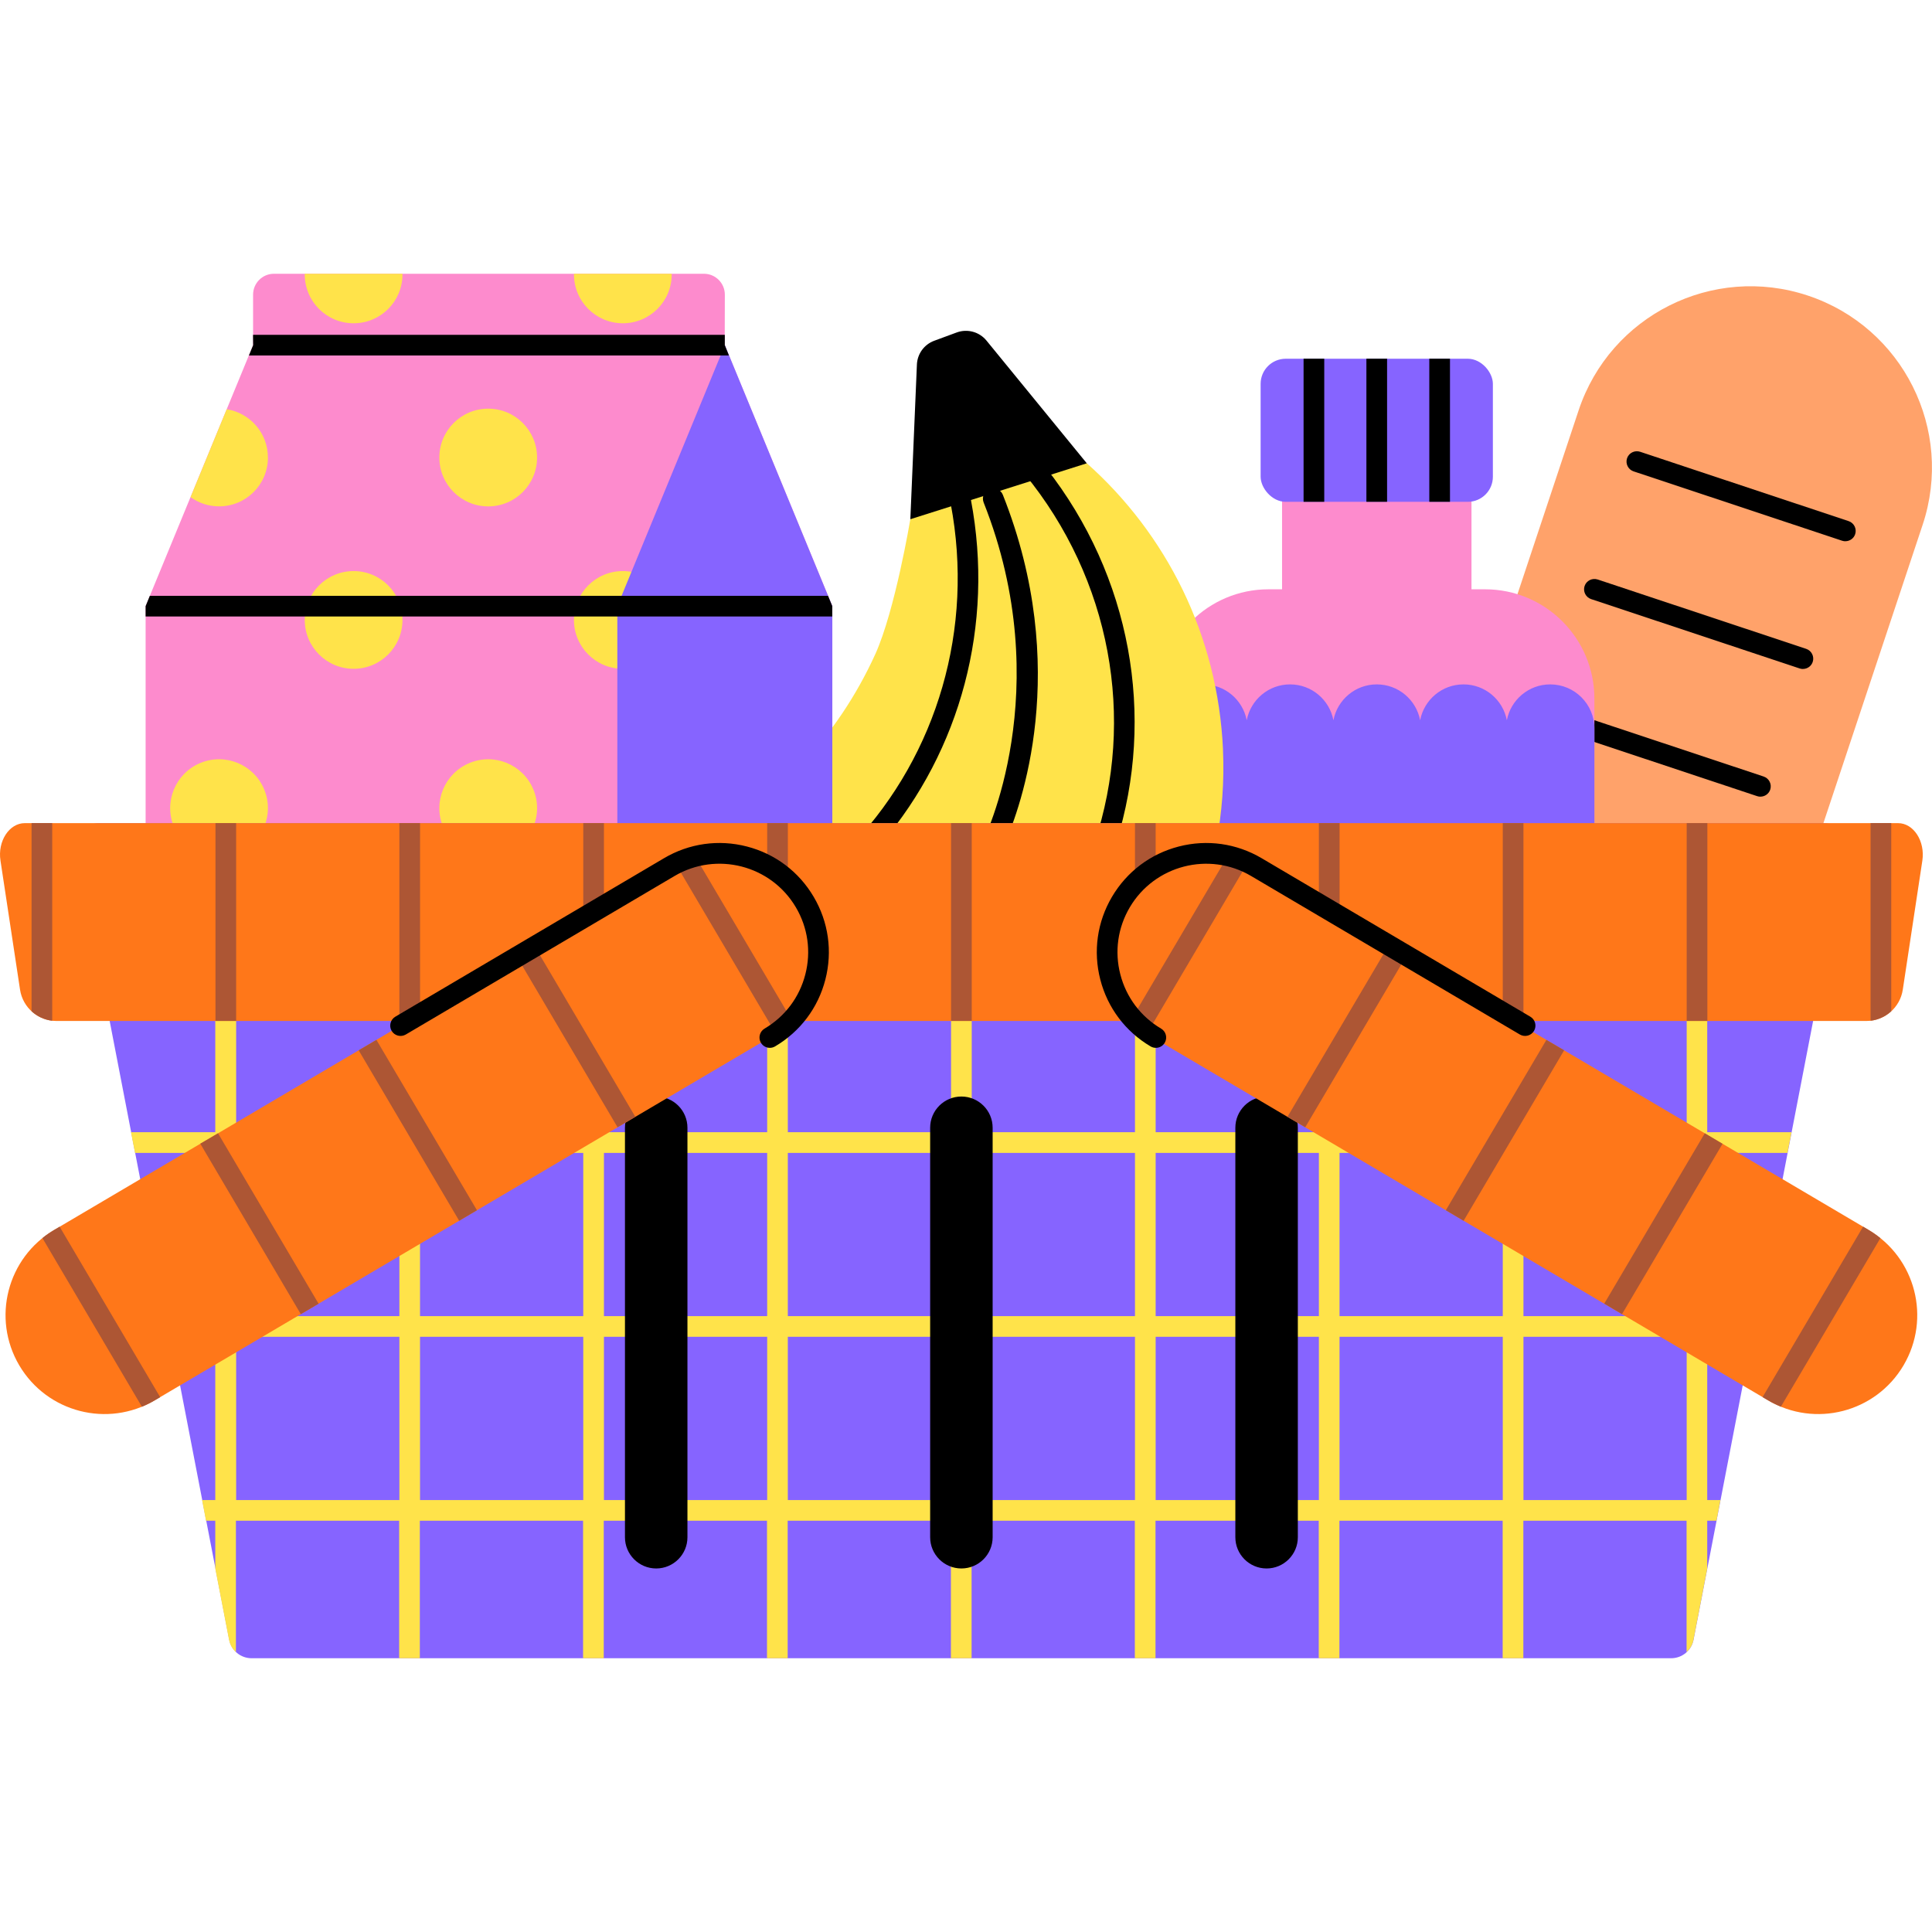 <svg xmlns="http://www.w3.org/2000/svg" id="_x30_3" width="512" height="512" viewBox="0 0 512 512"><path d="M470.45,256.57l-91.18-30.33,39.08-117.49c8.38-25.18,35.57-38.8,60.75-30.42,25.18,8.38,38.8,35.58,30.42,60.75l-39.08,117.49Z" style="fill:#ffa26a;"></path><path d="M489.04,143.44c-.29,0-.58-.05-.86-.14l-55.26-18.38c-1.44-.48-2.21-2.03-1.74-3.46.48-1.44,2.03-2.2,3.46-1.74l55.26,18.38c1.44.48,2.21,2.03,1.74,3.46-.38,1.15-1.45,1.87-2.6,1.87Z"></path><path d="M477.79,177.29c-.29,0-.58-.05-.86-.14l-55.26-18.38c-1.44-.48-2.21-2.03-1.74-3.46.48-1.44,2.03-2.2,3.46-1.74l55.26,18.38c1.44.48,2.21,2.03,1.74,3.46-.38,1.15-1.45,1.87-2.6,1.87Z"></path><path d="M466.53,211.13c-.29,0-.58-.05-.86-.14l-55.26-18.38c-1.44-.48-2.21-2.03-1.74-3.46.48-1.44,2.03-2.2,3.46-1.74l55.26,18.38c1.44.48,2.21,2.03,1.74,3.46-.38,1.15-1.45,1.87-2.6,1.87Z"></path><path d="M393.54,156.17h-3.58v-49.32h-50.2v49.32h-3.59c-16.01,0-28.98,12.98-28.98,28.98v32.99h115.34v-32.99c0-16.01-12.98-28.98-28.98-28.98Z" style="fill:#fd8bcd;"></path><path d="M410.82,181.37c-5.71,0-10.45,4.09-11.49,9.5-1.04-5.41-5.78-9.5-11.49-9.5s-10.45,4.09-11.49,9.5c-1.04-5.41-5.78-9.5-11.49-9.5s-10.45,4.09-11.49,9.5c-1.04-5.41-5.78-9.5-11.49-9.5s-10.45,4.09-11.49,9.5c-1.04-5.41-5.78-9.5-11.49-9.5-6.47,0-11.71,5.24-11.71,11.71v28.31h115.34v-28.31c0-6.47-5.24-11.71-11.71-11.71Z" style="fill:#8664ff;"></path><rect x="334.08" y="95.07" width="61.55" height="37.92" rx="6.65" ry="6.65" style="fill:#8664ff;"></rect><rect x="362.11" y="95.06" width="5.48" height="37.92"></rect><rect x="378.78" y="95.06" width="5.48" height="37.92"></rect><rect x="345.46" y="95.06" width="5.48" height="37.92"></rect><path d="M324.11,198.67c-1.37-30.45-15.11-57.22-36.09-75.9,0,0-5.12.6-10.81,1.2-2.08.22-4.22.44-6.22.63-4.74.41-8.68.66-8.79.33l-20.95,12.65s-4.03,24.15-9.28,35.76c-10.05,22.12-26.61,39.24-46.41,50.08h136.76c1.53-8.02,2.16-16.32,1.78-24.75Z" style="fill:#ffe34a;"></path><path d="M233.64,223.42h-7.37c22.07-23.6,31.95-56.79,25.68-89.91-.3-1.48.68-2.93,2.16-3.2,1.51-.27,2.93.68,3.2,2.19,6.27,33.16-2.82,66.4-23.68,90.93Z"></path><path d="M295.8,223.42h-5.75c10.98-33.02,4.35-69.9-18.54-97.85-.25-.3-.41-.63-.52-.96-.3-1.04.03-2.19.9-2.9,1.18-.96,2.9-.77,3.86.38.52.63,1.01,1.26,1.45,1.89,22.53,28.69,29.13,65.85,18.59,99.44Z"></path><path d="M266.31,223.42h-6c0-.11.05-.22.11-.33.22-.41,19.99-40.22.25-89.94-.55-1.42.14-3.01,1.56-3.56,1.4-.57,2.98.14,3.53,1.53,18.29,46.05,4.6,83.1.55,92.3Z"></path><path d="M241.25,137.6l46.76-14.82-26.58-32.52c-1.9-2.33-5.08-3.19-7.9-2.15l-5.94,2.19c-2.67.98-4.48,3.47-4.6,6.31l-1.74,40.98Z"></path><path d="M192.06,91.48s.03-13.39.03-13.39c0-3.06-2.48-5.54-5.54-5.54h-113.95c-3.06,0-5.53,2.48-5.53,5.54v13.39s-28.48,69.15-28.48,69.15v69.15h181.99v-69.15l-28.51-69.15Z" style="fill:#fd8bcd;"></path><path d="M106.66,72.56v.16c0,7.17-5.78,12.95-12.95,12.95s-12.95-5.78-12.95-12.95v-.16h25.9Z" style="fill:#ffe34a;"></path><path d="M178.01,72.56v.16c0,7.17-5.8,12.95-12.95,12.95s-12.95-5.78-12.95-12.95v-.16h25.9Z" style="fill:#ffe34a;"></path><circle cx="93.71" cy="164.29" r="12.95" style="fill:#ffe34a;"></circle><path d="M71.01,121.24c0,7.17-5.8,12.95-12.95,12.95-2.82,0-5.42-.9-7.56-2.44l9.58-23.3c6.19.99,10.92,6.32,10.92,12.79Z" style="fill:#ffe34a;"></path><circle cx="165.05" cy="164.29" r="12.95" style="fill:#ffe34a;"></circle><circle cx="129.38" cy="121.25" r="12.95" style="fill:#ffe34a;"></circle><circle cx="58.05" cy="214.17" r="12.95" transform="translate(-78.12 38.96) rotate(-22.69)" style="fill:#ffe34a;"></circle><circle cx="129.38" cy="214.17" r="12.95" transform="translate(-72.6 66.48) rotate(-22.69)" style="fill:#ffe34a;"></circle><polygon points="192.09 91.48 163.6 160.63 163.6 229.79 192.09 229.79 220.57 229.79 220.57 160.63 192.09 91.48" style="fill:#8664ff;"></polygon><path d="M65.97,94.21l1.12-2.74s-.03-2.74-.03-2.74h125.02v2.74s1.09,2.74,1.09,2.74h-127.21Z"></path><polygon points="220.56 160.64 220.56 163.37 38.59 163.37 38.59 160.64 39.71 157.9 219.43 157.9 220.56 160.64"></polygon><path d="M489.24,225.33l-5.93,30.68-34.5,178.54c-.54,2.85-3.05,4.9-5.93,4.9H66.68c-2.91,0-5.39-2.05-5.93-4.9l-34.5-178.54-5.93-30.68c-.74-3.73,2.14-7.18,5.93-7.18h457.06c3.79,0,6.64,3.45,5.93,7.18Z" style="fill:#8664ff;"></path><path d="M452.46,251.32v-15.36c0-1.51-1.23-2.74-2.74-2.74s-2.74,1.23-2.74,2.74v15.36h-43.26v-15.36c0-1.51-1.23-2.74-2.74-2.74s-2.74,1.23-2.74,2.74v15.36h-43.26v-15.36c0-1.51-1.23-2.74-2.74-2.74s-2.74,1.23-2.74,2.74v15.36h-43.26v-15.36c0-1.51-1.23-2.74-2.74-2.74s-2.74,1.23-2.74,2.74v15.36h-43.26v-15.36c0-1.51-1.23-2.74-2.74-2.74s-2.74,1.23-2.74,2.74v15.36h-43.26v-15.36c0-1.51-1.23-2.74-2.74-2.74s-2.74,1.23-2.74,2.74v15.36h-43.26v-15.36c0-1.51-1.23-2.74-2.74-2.74s-2.74,1.23-2.74,2.74v15.36h-43.26v-15.36c0-1.51-1.23-2.74-2.74-2.74s-2.74,1.23-2.74,2.74v15.36h-43.26v-15.36c0-1.51-1.23-2.74-2.74-2.74s-2.74,1.23-2.74,2.74v15.36h-31.76l.9,4.68.16.79h30.69v43.26h-22.34l1.07,5.48h21.27v43.26h-12.92l1.04,5.48h11.88v43.26h-3.5l1.04,5.48h2.46v12.7l3.64,18.84c.25,1.31.9,2.44,1.83,3.29v-34.83h43.26v36.44h5.48v-36.44h43.26v36.44h5.48v-36.44h43.26v36.44h5.48v-36.44h43.26v36.44h5.48v-36.44h43.26v36.44h5.48v-36.44h43.26v36.44h5.48v-36.44h43.26v36.44h5.48v-36.44h43.26v34.8c.93-.82,1.59-1.94,1.83-3.26l3.64-18.84v-12.7h2.46l1.04-5.48h-3.5v-43.26h11.88l1.04-5.48h-12.92v-43.26h21.27l1.07-5.48h-22.34v-43.26h30.69l.16-.79.9-4.68h-31.76ZM105.84,397.53h-43.26v-43.26h43.26v43.26ZM105.84,348.79h-43.26v-43.26h43.26v43.26ZM105.84,300.05h-43.26v-43.26h43.26v43.26ZM154.57,397.53h-43.26v-43.26h43.26v43.26ZM154.57,348.79h-43.26v-43.26h43.26v43.26ZM154.57,300.05h-43.26v-43.26h43.26v43.26ZM203.31,397.53h-43.26v-43.26h43.26v43.26ZM203.31,348.79h-43.26v-43.26h43.26v43.26ZM203.31,300.05h-43.26v-43.26h43.26v43.26ZM252.04,397.53h-43.26v-43.26h43.26v43.26ZM252.04,348.79h-43.26v-43.26h43.26v43.26ZM252.04,300.05h-43.26v-43.26h43.26v43.26ZM300.78,397.53h-43.26v-43.26h43.26v43.26ZM300.78,348.79h-43.26v-43.26h43.26v43.26ZM300.78,300.05h-43.26v-43.26h43.26v43.26ZM349.52,397.53h-43.26v-43.26h43.26v43.26ZM349.52,348.79h-43.26v-43.26h43.26v43.26ZM349.52,300.05h-43.26v-43.26h43.26v43.26ZM398.25,397.53h-43.26v-43.26h43.26v43.26ZM398.25,348.79h-43.26v-43.26h43.26v43.26ZM398.25,300.05h-43.26v-43.26h43.26v43.26ZM446.99,397.53h-43.26v-43.26h43.26v43.26ZM446.99,348.79h-43.26v-43.26h43.26v43.26ZM446.99,300.05h-43.26v-43.26h43.26v43.26Z" style="fill:#ffe34a;"></path><path d="M254.78,290.59c-4.57,0-8.28,3.71-8.28,8.28v108.51c0,4.57,3.71,8.28,8.28,8.28s8.28-3.71,8.28-8.28v-108.51c0-4.57-3.71-8.28-8.28-8.28Z"></path><path d="M335.66,290.59c-4.57,0-8.28,3.71-8.28,8.28v108.51c0,4.57,3.71,8.28,8.28,8.28s8.28-3.71,8.28-8.28v-108.51c0-4.57-3.71-8.28-8.28-8.28Z"></path><path d="M173.9,290.59c-4.57,0-8.28,3.71-8.28,8.28v108.51c0,4.57,3.71,8.28,8.28,8.28s8.28-3.71,8.28-8.28v-108.51c0-4.57-3.71-8.28-8.28-8.28Z"></path><path d="M509.44,228.09l-5.18,34.18c-.72,4.77-4.83,8.3-9.65,8.3H14.96c-4.83,0-8.93-3.53-9.65-8.3L.13,228.09c-.81-5.17,2.32-9.95,6.44-9.95h496.43c4.12,0,7.22,4.78,6.44,9.95Z" style="fill:#ff7719;"></path><path d="M13.84,218.13v52.38c-2.08-.25-4-1.15-5.48-2.52v-49.86h5.48Z" style="fill:#ad5634;"></path><rect x="57.1" y="218.13" width="5.48" height="52.43" style="fill:#ad5634;"></rect><rect x="105.84" y="218.13" width="5.48" height="52.43" style="fill:#ad5634;"></rect><rect x="154.57" y="218.13" width="5.48" height="52.43" style="fill:#ad5634;"></rect><rect x="203.31" y="218.13" width="5.48" height="52.43" style="fill:#ad5634;"></rect><rect x="252.04" y="218.13" width="5.48" height="52.43" style="fill:#ad5634;"></rect><rect x="300.78" y="218.13" width="5.48" height="52.43" style="fill:#ad5634;"></rect><rect x="349.52" y="218.13" width="5.48" height="52.43" style="fill:#ad5634;"></rect><rect x="398.25" y="218.13" width="5.48" height="52.43" style="fill:#ad5634;"></rect><rect x="446.99" y="218.13" width="5.48" height="52.43" style="fill:#ad5634;"></rect><path d="M501.2,218.13v49.86c-1.48,1.37-3.4,2.27-5.48,2.52v-52.38h5.48Z" style="fill:#ad5634;"></path><path d="M204.01,274.95l-163,96.15c-12.47,7.36-28.54,3.21-35.9-9.26s-3.21-28.54,9.26-35.9l163-96.15c12.47-7.36,28.54-3.21,35.9,9.26s3.21,28.54-9.26,35.9Z" style="fill:#ff7719;"></path><path d="M42.45,370.26l-1.45.85c-1.09.66-2.24,1.2-3.39,1.7l-26.37-44.71c.96-.79,2.03-1.51,3.12-2.16l1.45-.85,26.64,45.18Z" style="fill:#ad5634;"></path><polygon points="84.43 345.5 79.72 348.27 53.08 303.09 57.78 300.33 84.43 345.5" style="fill:#ad5634;"></polygon><polygon points="126.4 320.73 121.69 323.52 95.05 278.34 99.76 275.58 126.4 320.73" style="fill:#ad5634;"></polygon><polygon points="168.37 295.97 163.66 298.74 137.02 253.59 141.73 250.83 168.37 295.97" style="fill:#ad5634;"></polygon><path d="M209.82,270.29c-1.23,1.34-2.66,2.57-4.22,3.64l-26.56-45.04c1.7-.85,3.42-1.48,5.2-1.92l25.57,43.31Z" style="fill:#ad5634;"></path><path d="M204.01,277.69c-.94,0-1.85-.48-2.36-1.35-.77-1.3-.33-2.98.97-3.75,5.4-3.19,9.24-8.28,10.8-14.36,1.57-6.07.68-12.39-2.51-17.79-6.58-11.15-20.99-14.87-32.15-8.29l-71.22,42.01c-1.3.76-2.98.34-3.75-.97-.77-1.3-.33-2.98.97-3.75l71.22-42.01c6.66-3.93,14.45-5.03,21.94-3.1,7.49,1.93,13.78,6.66,17.71,13.33,3.93,6.66,5.03,14.45,3.1,21.94-1.93,7.49-6.66,13.78-13.33,17.71-.44.26-.91.38-1.39.38Z"></path><path d="M305.55,274.95l163,96.15c12.47,7.36,28.54,3.21,35.9-9.26s3.21-28.54-9.26-35.9l-163-96.15c-12.47-7.36-28.54-3.21-35.9,9.26s-3.21,28.54,9.26,35.9Z" style="fill:#ff7719;"></path><path d="M498.32,328.12l-26.37,44.68c-1.15-.49-2.3-1.04-3.4-1.7l-1.45-.85,26.64-45.18,1.42.85c1.12.66,2.16,1.4,3.15,2.19Z" style="fill:#ad5634;"></path><polygon points="456.49 303.12 429.85 348.27 425.14 345.48 451.78 300.33 456.49 303.12" style="fill:#ad5634;"></polygon><polygon points="414.51 278.34 387.87 323.52 383.16 320.73 409.81 275.58 414.51 278.34" style="fill:#ad5634;"></polygon><polygon points="372.54 253.59 345.9 298.74 341.19 295.97 367.83 250.83 372.54 253.59" style="fill:#ad5634;"></polygon><path d="M330.51,228.89l-26.56,45.04c-1.56-1.07-2.98-2.3-4.22-3.64l25.55-43.31c1.78.44,3.53,1.07,5.23,1.92Z" style="fill:#ad5634;"></path><path d="M306.31,277.69c-.47,0-.95-.12-1.39-.38-6.66-3.93-11.4-10.22-13.33-17.71-1.93-7.49-.83-15.28,3.1-21.94,3.93-6.66,10.22-11.4,17.71-13.33,7.49-1.93,15.28-.83,21.94,3.1l71.22,42.01c1.3.77,1.74,2.45.97,3.75-.77,1.3-2.45,1.73-3.75.97l-71.22-42.01c-11.16-6.58-25.57-2.85-32.15,8.29-3.19,5.4-4.08,11.72-2.51,17.79,1.57,6.07,5.4,11.17,10.8,14.36,1.3.77,1.74,2.45.97,3.75-.51.87-1.42,1.35-2.36,1.35Z"></path></svg>